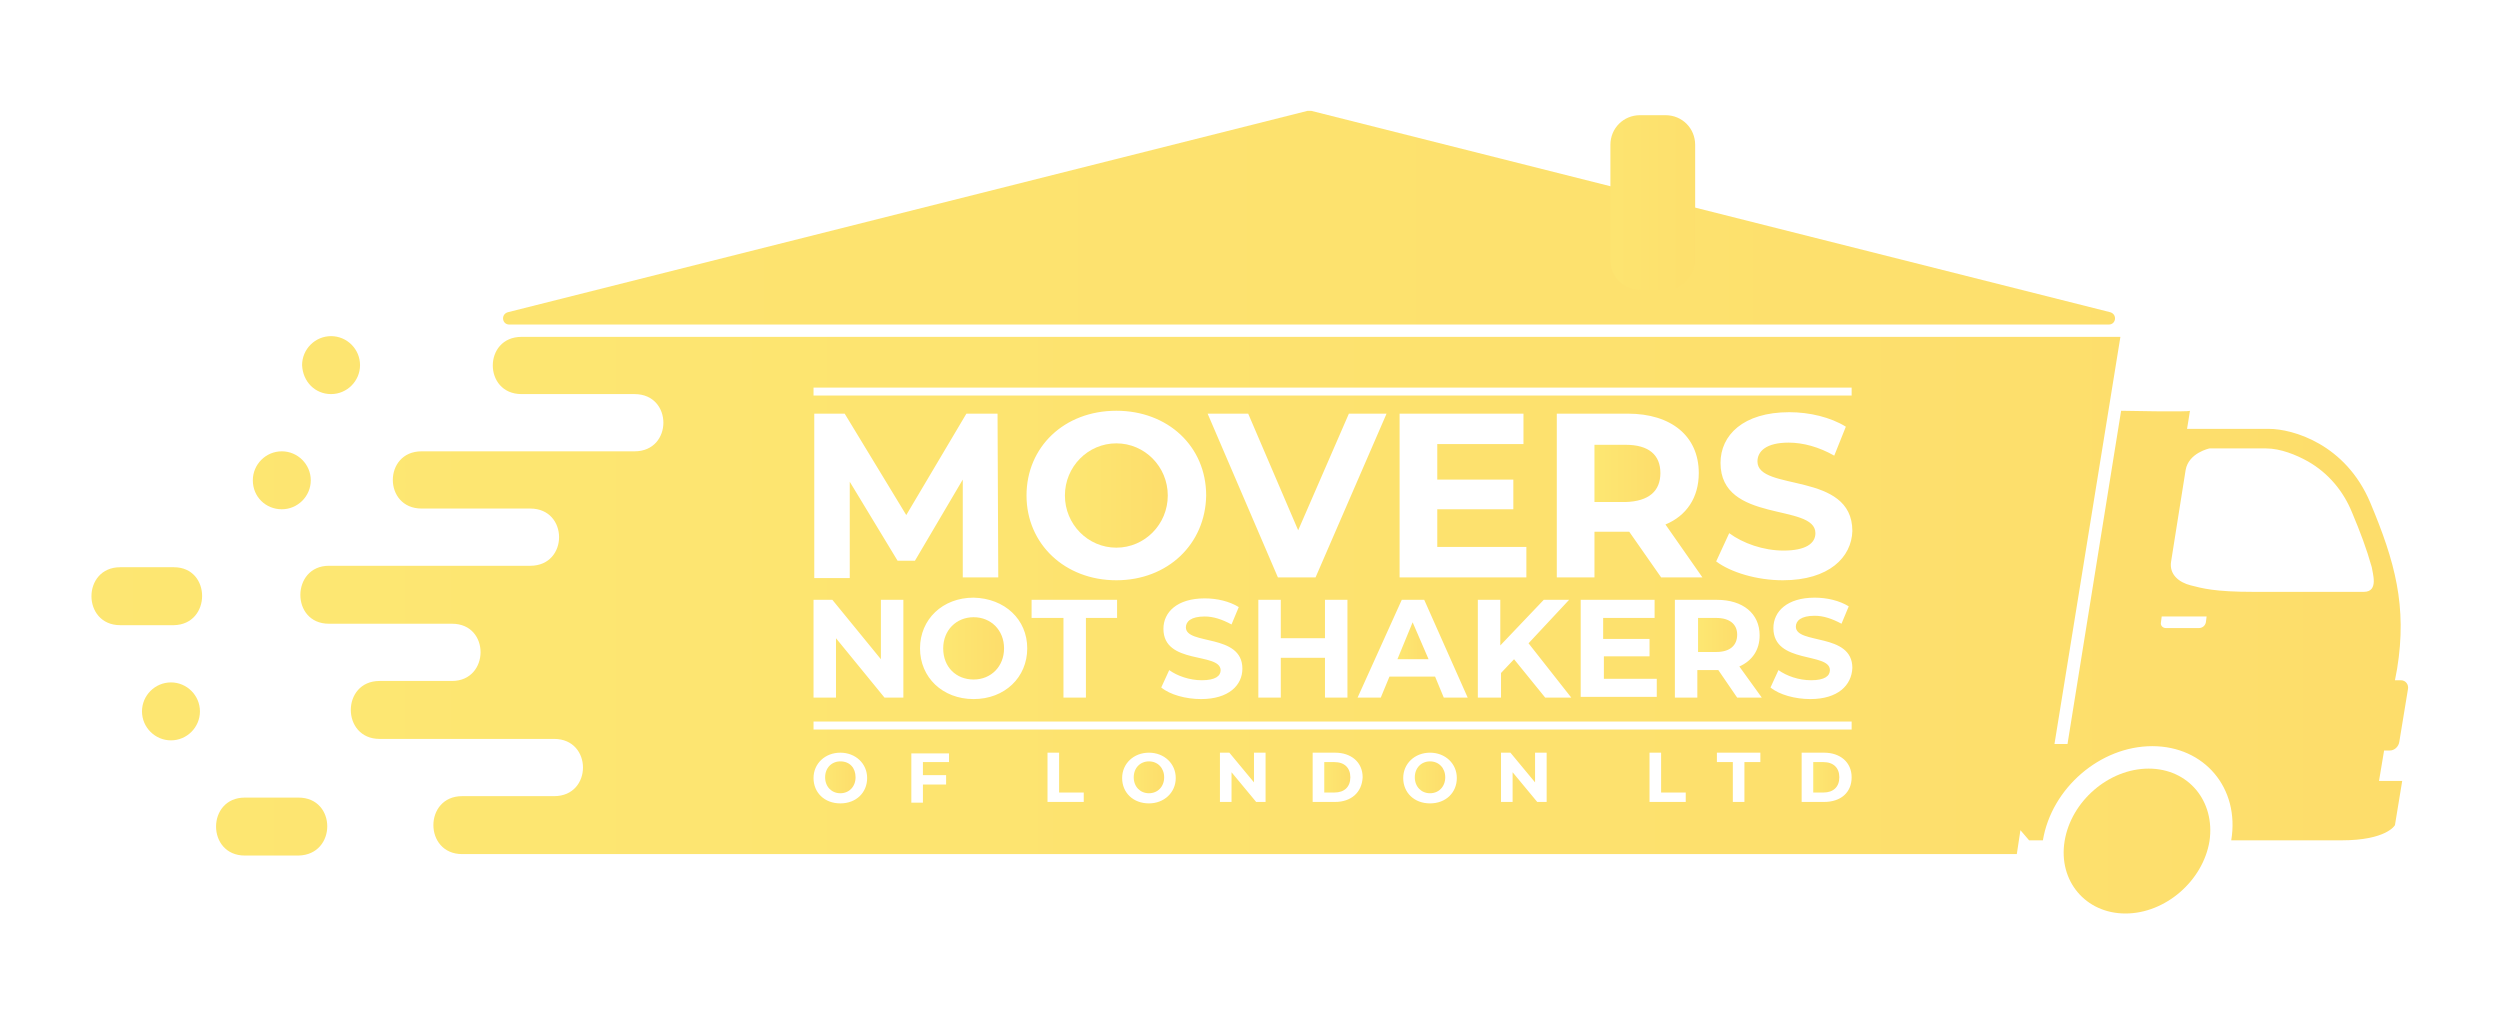 <?xml version="1.0" encoding="utf-8"?>
<!-- Generator: Adobe Illustrator 25.2.3, SVG Export Plug-In . SVG Version: 6.00 Build 0)  -->
<svg version="1.1" id="Layer_1" xmlns="http://www.w3.org/2000/svg" xmlns:xlink="http://www.w3.org/1999/xlink" x="0px" y="0px"
	 viewBox="0 0 345.1 141.4" style="enable-background:new 0 0 345.1 141.4;" xml:space="preserve">
<style type="text/css">
	.st0{fill:url(#SVGID_1_);}
	.st1{fill:url(#SVGID_2_);}
	.st2{fill:url(#SVGID_3_);}
	.st3{fill:url(#SVGID_4_);}
	.st4{fill:url(#SVGID_5_);}
	.st5{fill:url(#SVGID_6_);}
	.st6{fill:url(#SVGID_7_);}
	.st7{fill:url(#SVGID_8_);}
	.st8{fill-rule:evenodd;clip-rule:evenodd;fill:url(#SVGID_9_);}
	.st9{fill-rule:evenodd;clip-rule:evenodd;fill:url(#SVGID_10_);}
	.st10{fill-rule:evenodd;clip-rule:evenodd;fill:url(#SVGID_11_);}
	.st11{fill-rule:evenodd;clip-rule:evenodd;fill:url(#SVGID_12_);}
	.st12{fill-rule:evenodd;clip-rule:evenodd;fill:url(#SVGID_13_);}
	.st13{fill-rule:evenodd;clip-rule:evenodd;fill:url(#SVGID_14_);}
	.st14{fill-rule:evenodd;clip-rule:evenodd;fill:url(#SVGID_15_);}
	.st15{fill-rule:evenodd;clip-rule:evenodd;fill:url(#SVGID_16_);}
	.st16{fill:url(#SVGID_17_);}
	.st17{fill:url(#SVGID_18_);}
	.st18{fill:url(#SVGID_19_);}
</style>
<g>
	<linearGradient id="SVGID_1_" gradientUnits="userSpaceOnUse" x1="138.639" y1="89.535" x2="130.195" y2="89.535">
		<stop  offset="0" style="stop-color:#FDDD6B"/>
		<stop  offset="1" style="stop-color:#FDE772"/>
	</linearGradient>
	<path class="st0" d="M134.4,85.2c-2.4,0-4.2,1.8-4.2,4.3c0,2.6,1.8,4.3,4.2,4.3c2.4,0,4.2-1.8,4.2-4.3
		C138.6,87,136.8,85.2,134.4,85.2z"/>
	<linearGradient id="SVGID_2_" gradientUnits="userSpaceOnUse" x1="239.794" y1="87.685" x2="234.374" y2="87.685">
		<stop  offset="0" style="stop-color:#FDDD6B"/>
		<stop  offset="1" style="stop-color:#FDE772"/>
	</linearGradient>
	<path class="st1" d="M236.9,85.3h-2.5V90h2.5c1.9,0,2.9-0.9,2.9-2.4C239.8,86.2,238.8,85.3,236.9,85.3z"/>
	<linearGradient id="SVGID_3_" gradientUnits="userSpaceOnUse" x1="197.155" y1="88.436" x2="192.874" y2="88.436">
		<stop  offset="0" style="stop-color:#FDDD6B"/>
		<stop  offset="1" style="stop-color:#FDE772"/>
	</linearGradient>
	<polygon class="st2" points="192.9,91 197.2,91 195,85.9 	"/>
	<linearGradient id="SVGID_4_" gradientUnits="userSpaceOnUse" x1="160.721" y1="107.324" x2="156.445" y2="107.324">
		<stop  offset="0" style="stop-color:#FDDD6B"/>
		<stop  offset="1" style="stop-color:#FDE772"/>
	</linearGradient>
	<path class="st3" d="M158.6,105.1c-1.2,0-2.1,0.9-2.1,2.2s0.9,2.2,2.1,2.2c1.2,0,2.1-0.9,2.1-2.2S159.8,105.1,158.6,105.1z"/>
	<linearGradient id="SVGID_5_" gradientUnits="userSpaceOnUse" x1="186.44" y1="107.324" x2="182.75" y2="107.324">
		<stop  offset="0" style="stop-color:#FDDD6B"/>
		<stop  offset="1" style="stop-color:#FDE772"/>
	</linearGradient>
	<path class="st4" d="M184.2,105.2h-1.4v4.2h1.4c1.4,0,2.2-0.8,2.2-2.1S185.6,105.2,184.2,105.2z"/>
	<linearGradient id="SVGID_6_" gradientUnits="userSpaceOnUse" x1="118.168" y1="107.324" x2="113.892" y2="107.324">
		<stop  offset="0" style="stop-color:#FDDD6B"/>
		<stop  offset="1" style="stop-color:#FDE772"/>
	</linearGradient>
	<path class="st5" d="M116,105.1c-1.2,0-2.1,0.9-2.1,2.2s0.9,2.2,2.1,2.2c1.2,0,2.1-0.9,2.1-2.2S117.3,105.1,116,105.1z"/>
	<linearGradient id="SVGID_7_" gradientUnits="userSpaceOnUse" x1="199.563" y1="107.324" x2="195.286" y2="107.324">
		<stop  offset="0" style="stop-color:#FDDD6B"/>
		<stop  offset="1" style="stop-color:#FDE772"/>
	</linearGradient>
	<path class="st6" d="M197.4,105.1c-1.2,0-2.1,0.9-2.1,2.2s0.9,2.2,2.1,2.2c1.2,0,2.1-0.9,2.1-2.2S198.6,105.1,197.4,105.1z"/>
	<linearGradient id="SVGID_8_" gradientUnits="userSpaceOnUse" x1="253.989" y1="107.324" x2="250.299" y2="107.324">
		<stop  offset="0" style="stop-color:#FDDD6B"/>
		<stop  offset="1" style="stop-color:#FDE772"/>
	</linearGradient>
	<path class="st7" d="M251.7,105.2h-1.4v4.2h1.4c1.4,0,2.2-0.8,2.2-2.1S253.1,105.2,251.7,105.2z"/>
	<linearGradient id="SVGID_9_" gradientUnits="userSpaceOnUse" x1="248.408" y1="114.063" x2="0.724" y2="114.063">
		<stop  offset="0" style="stop-color:#FDDD6B"/>
		<stop  offset="1" style="stop-color:#FDE772"/>
	</linearGradient>
	<path class="st8" d="M41.2,110.1h-7.4c-5.3,0-5.3,8,0,8h7.4C46.5,118,46.5,110.1,41.2,110.1z"/>
	<linearGradient id="SVGID_10_" gradientUnits="userSpaceOnUse" x1="248.408" y1="98.169" x2="0.724" y2="98.169">
		<stop  offset="0" style="stop-color:#FDDD6B"/>
		<stop  offset="1" style="stop-color:#FDE772"/>
	</linearGradient>
	<path class="st9" d="M23.6,94.2c-2.2,0-4,1.8-4,4c0,2.2,1.8,4,4,4c2.2,0,4-1.8,4-4C27.6,96,25.8,94.2,23.6,94.2z"/>
	<linearGradient id="SVGID_11_" gradientUnits="userSpaceOnUse" x1="248.408" y1="82.27" x2="0.724" y2="82.27">
		<stop  offset="0" style="stop-color:#FDDD6B"/>
		<stop  offset="1" style="stop-color:#FDE772"/>
	</linearGradient>
	<path class="st10" d="M24,78.3h-7.4c-5.3,0-5.3,8,0,8H24C29.2,86.2,29.2,78.3,24,78.3z"/>
	<linearGradient id="SVGID_12_" gradientUnits="userSpaceOnUse" x1="248.408" y1="50.475" x2="0.724" y2="50.475">
		<stop  offset="0" style="stop-color:#FDDD6B"/>
		<stop  offset="1" style="stop-color:#FDE772"/>
	</linearGradient>
	<path class="st11" d="M45.7,54.4c2.2,0,4-1.8,4-4c0-2.2-1.8-4-4-4c-2.2,0-4,1.8-4,4C41.8,52.7,43.5,54.4,45.7,54.4z"/>
	<linearGradient id="SVGID_13_" gradientUnits="userSpaceOnUse" x1="248.408" y1="66.374" x2="0.724" y2="66.374">
		<stop  offset="0" style="stop-color:#FDDD6B"/>
		<stop  offset="1" style="stop-color:#FDE772"/>
	</linearGradient>
	<path class="st12" d="M38.9,70.3c2.2,0,4-1.8,4-4c0-2.2-1.8-4-4-4s-4,1.8-4,4C34.9,68.6,36.7,70.3,38.9,70.3z"/>
	<linearGradient id="SVGID_14_" gradientUnits="userSpaceOnUse" x1="352.848" y1="116.091" x2="105.164" y2="116.091">
		<stop  offset="0" style="stop-color:#FDDD6B"/>
		<stop  offset="1" style="stop-color:#FDE772"/>
	</linearGradient>
	<path class="st13" d="M296.6,106.1c-5.5,0-10.7,4.5-11.6,10c-0.9,5.5,2.9,10,8.4,10c5.5,0,10.7-4.5,11.6-10
		C305.8,110.6,302.1,106.1,296.6,106.1z"/>
	<linearGradient id="SVGID_15_" gradientUnits="userSpaceOnUse" x1="405.241" y1="30.022" x2="-61.08" y2="30.022">
		<stop  offset="0" style="stop-color:#FDDD6B"/>
		<stop  offset="1" style="stop-color:#FDE772"/>
	</linearGradient>
	<path class="st14" d="M180.5,15.3L70.1,43.1c-1,0.3-0.8,1.7,0.2,1.7l220.8,0c1,0,1.2-1.4,0.2-1.7L181,15.3
		C180.8,15.3,180.7,15.3,180.5,15.3z"/>
	<linearGradient id="SVGID_16_" gradientUnits="userSpaceOnUse" x1="239.866" y1="27.971" x2="215.494" y2="27.971">
		<stop  offset="0" style="stop-color:#FDDD6B"/>
		<stop  offset="1" style="stop-color:#FDE772"/>
	</linearGradient>
	<path class="st15" d="M229.9,40h-3.5c-2.3,0-4.1-1.8-4.1-4.1V20c0-2.3,1.8-4.1,4.1-4.1h3.5c2.3,0,4.1,1.8,4.1,4.1v15.9
		C233.9,38.2,232.1,40,229.9,40z"/>
	<linearGradient id="SVGID_17_" gradientUnits="userSpaceOnUse" x1="229.202" y1="65.311" x2="220.137" y2="65.311">
		<stop  offset="0" style="stop-color:#FDDD6B"/>
		<stop  offset="1" style="stop-color:#FDE772"/>
	</linearGradient>
	<path class="st16" d="M229.2,65.3c0-2.5-1.6-3.9-4.8-3.9h-4.3v7.9h4.3C227.6,69.2,229.2,67.8,229.2,65.3z"/>
	<linearGradient id="SVGID_18_" gradientUnits="userSpaceOnUse" x1="161.125" y1="68.406" x2="146.998" y2="68.406">
		<stop  offset="0" style="stop-color:#FDDD6B"/>
		<stop  offset="1" style="stop-color:#FDE772"/>
	</linearGradient>
	<ellipse class="st17" cx="154.1" cy="68.4" rx="7.1" ry="7.2"/>
	<linearGradient id="SVGID_19_" gradientUnits="userSpaceOnUse" x1="332.437" y1="82.271" x2="41.413" y2="82.271">
		<stop  offset="0" style="stop-color:#FDDD6B"/>
		<stop  offset="1" style="stop-color:#FDE772"/>
	</linearGradient>
	<path class="st18" d="M329.1,103.6h0.8c0.6,0,1.2-0.5,1.3-1.2l1.2-7.3c0.1-0.6-0.3-1.2-1-1.2h-0.8l0.3-1.6
		c1.4-8.6-0.3-14.8-3.7-22.9c-3.4-8.1-10.7-10.2-14-10.2c-3.3,0-11.3,0-11.3,0s0.4-2.4,0.4-2.5c0,0.2-9.5,0-9.5,0l-1,6.2l-6.4,39.8
		h-1.8l9.1-56.2h-5.9c-19.1,0-195.7,0-214.8,0c-5.3,0-5.3,7.9,0,7.9h15.6c5.3,0,5.3,7.9,0,7.9H58.2c-5.3,0-5.3,7.9,0,7.9h6.3h8.7
		c5.3,0,5.3,7.9,0,7.9h-8.7H45.4c-5.2,0-5.3,8,0,8h8.1h8.9c5.3,0,5.2,7.9,0,7.9h-8.9h-1.1c-5.3,0-5.3,8,0,8h22.1h2
		c5.3,0,5.3,7.9,0,7.9h-2H63.8c-5.3,0-5.3,8,0,8c19.1,0,195.6,0,214.6,0l0.5-3.3l1.2,1.4h1.9c1.2-7.2,7.9-13,15.1-13
		c7.2,0,12.1,5.8,10.9,13h15.2c6.3,0,7.4-2.1,7.4-2.1l1-6.1h-3.2L329.1,103.6z M112.3,53.5h143.3v1.1H112.3V53.5z M243.2,96.3h-3.4
		l-2.6-3.8h-0.2h-2.7v3.8h-3.1V82.8h5.8c3.6,0,5.9,1.9,5.9,4.9c0,2-1,3.5-2.8,4.3L243.2,96.3z M229.3,79.7l-4.4-6.3h-0.3h-4.5v6.3
		h-5.2V57.1h9.8c6,0,9.8,3.1,9.8,8.2c0,3.4-1.7,5.9-4.6,7.1l5.1,7.3H229.3z M227.7,88.2v2.4h-6.3v3.1h7.3v2.5h-10.5V82.8h10.2v2.5
		h-7.1v2.9H227.7z M176.8,90.8v5.5h-3.1V82.8h3.1v5.3h6.1v-5.3h3.1v13.5h-3.1v-5.5H176.8z M181.6,79.7h-5.2l-9.7-22.6h5.6l6.9,16.1
		l7-16.1h5.2L181.6,79.7z M142.4,85.3v-2.5h11.8v2.5h-4.3v11h-3.1v-11H142.4z M154.1,80.1c-7.1,0-12.4-5-12.4-11.7
		s5.2-11.7,12.4-11.7c7.1,0,12.4,4.9,12.4,11.7C166.4,75.1,161.2,80.1,154.1,80.1z M141.8,89.5c0,4-3.1,7-7.4,7c-4.3,0-7.4-3-7.4-7
		s3.1-7,7.4-7C138.7,82.6,141.8,85.5,141.8,89.5z M160.6,86.8c0-2.3,1.9-4.2,5.7-4.2c1.7,0,3.4,0.4,4.7,1.2l-1,2.4
		c-1.3-0.7-2.5-1.1-3.7-1.1c-1.9,0-2.6,0.7-2.6,1.5c0,2.5,7.8,0.8,7.8,5.7c0,2.3-1.9,4.2-5.7,4.2c-2.1,0-4.3-0.6-5.5-1.6l1.1-2.4
		c1.1,0.8,2.8,1.4,4.5,1.4c1.9,0,2.6-0.6,2.6-1.4C168.4,90,160.6,91.8,160.6,86.8z M193.5,82.8h3.1l6,13.5h-3.3l-1.2-2.9h-6.3
		l-1.2,2.9h-3.2L193.5,82.8z M193.2,79.7V57.1h17.1v4.2h-11.9v4.9h10.5v4.1h-10.5v5.2h12.3v4.2H193.2z M204,82.8h3.1v6.3l6-6.3h3.5
		l-5.6,6l5.9,7.5h-3.6l-4.3-5.3l-1.8,1.9v3.4H204V82.8z M112.3,57.1h4.3l8.5,14l8.3-14h4.3l0.1,22.6h-4.9l0-13.5l-6.6,11.2h-2.4
		l-6.6-10.9v13.3h-4.9V57.1z M112.3,82.8h2.6l6.7,8.2v-8.2h3.1v13.5h-2.6l-6.7-8.2v8.2h-3.1V82.8z M116,110.9
		c-2.2,0-3.7-1.5-3.7-3.5s1.6-3.5,3.7-3.5c2.1,0,3.7,1.5,3.7,3.5S118.2,110.9,116,110.9z M131,105.2h-3.6v1.8h3.2v1.3h-3.2v2.5h-1.6
		v-6.8h5.2V105.2z M149.6,110.7h-5v-6.8h1.6v5.5h3.4V110.7z M158.6,110.9c-2.2,0-3.7-1.5-3.7-3.5s1.6-3.5,3.7-3.5
		c2.1,0,3.7,1.5,3.7,3.5S160.7,110.9,158.6,110.9z M174.7,110.7h-1.3l-3.4-4.1v4.1h-1.6v-6.8h1.3l3.4,4.1v-4.1h1.6V110.7z
		 M184.3,110.7h-3.1v-6.8h3.1c2.2,0,3.8,1.3,3.8,3.4C188,109.4,186.5,110.7,184.3,110.7z M197.4,110.9c-2.2,0-3.7-1.5-3.7-3.5
		s1.6-3.5,3.7-3.5c2.1,0,3.7,1.5,3.7,3.5S199.6,110.9,197.4,110.9z M213.5,110.7h-1.3l-3.4-4.1v4.1h-1.6v-6.8h1.3l3.4,4.1v-4.1h1.6
		V110.7z M232.7,110.7h-5v-6.8h1.6v5.5h3.4V110.7z M243,105.2h-2.2v5.5h-1.6v-5.5H237v-1.3h6V105.2z M251.8,110.7h-3.1v-6.8h3.1
		c2.2,0,3.8,1.3,3.8,3.4C255.6,109.4,254.1,110.7,251.8,110.7z M255.6,100.7H112.3v-1.1h143.3V100.7z M249.9,96.5
		c-2.1,0-4.3-0.6-5.5-1.6l1.1-2.4c1.1,0.8,2.8,1.4,4.5,1.4c1.9,0,2.6-0.6,2.6-1.4c0-2.5-7.8-0.8-7.8-5.8c0-2.3,1.9-4.2,5.7-4.2
		c1.7,0,3.4,0.4,4.7,1.2l-1,2.4c-1.3-0.7-2.5-1.1-3.7-1.1c-1.9,0-2.6,0.7-2.6,1.5c0,2.5,7.8,0.8,7.8,5.7
		C255.6,94.6,253.7,96.5,249.9,96.5z M246.1,80.1c-3.6,0-7.2-1.1-9.2-2.6l1.8-3.9c1.9,1.4,4.7,2.4,7.5,2.4c3.1,0,4.4-1,4.4-2.4
		c0-4.2-13.1-1.3-13.1-9.7c0-3.8,3.1-7,9.5-7c2.8,0,5.7,0.7,7.8,2l-1.6,4c-2.1-1.2-4.3-1.8-6.3-1.8c-3.1,0-4.3,1.2-4.3,2.6
		c0,4.2,13.1,1.3,13.1,9.6C255.6,76.9,252.5,80.1,246.1,80.1z M304.5,85.9c-0.1,0.5-0.5,0.8-1,0.8H299c-0.5,0-0.8-0.4-0.7-0.8
		l0.1-0.8h6.2L304.5,85.9z M326.3,81.7h-15.2c-5.5,0-7.1-0.5-8.7-0.9c-1.6-0.4-3-1.5-2.7-3.3l2-12.6c0.4-2.4,3.3-3,3.3-3h7.8
		c2,0,4.2,0.9,5.8,1.8c2.8,1.6,4.9,4.1,6.1,7.1c1.1,2.6,2,5,2.7,7.5C327.5,79.1,328.4,81.7,326.3,81.7z"/>
</g>
</svg>
